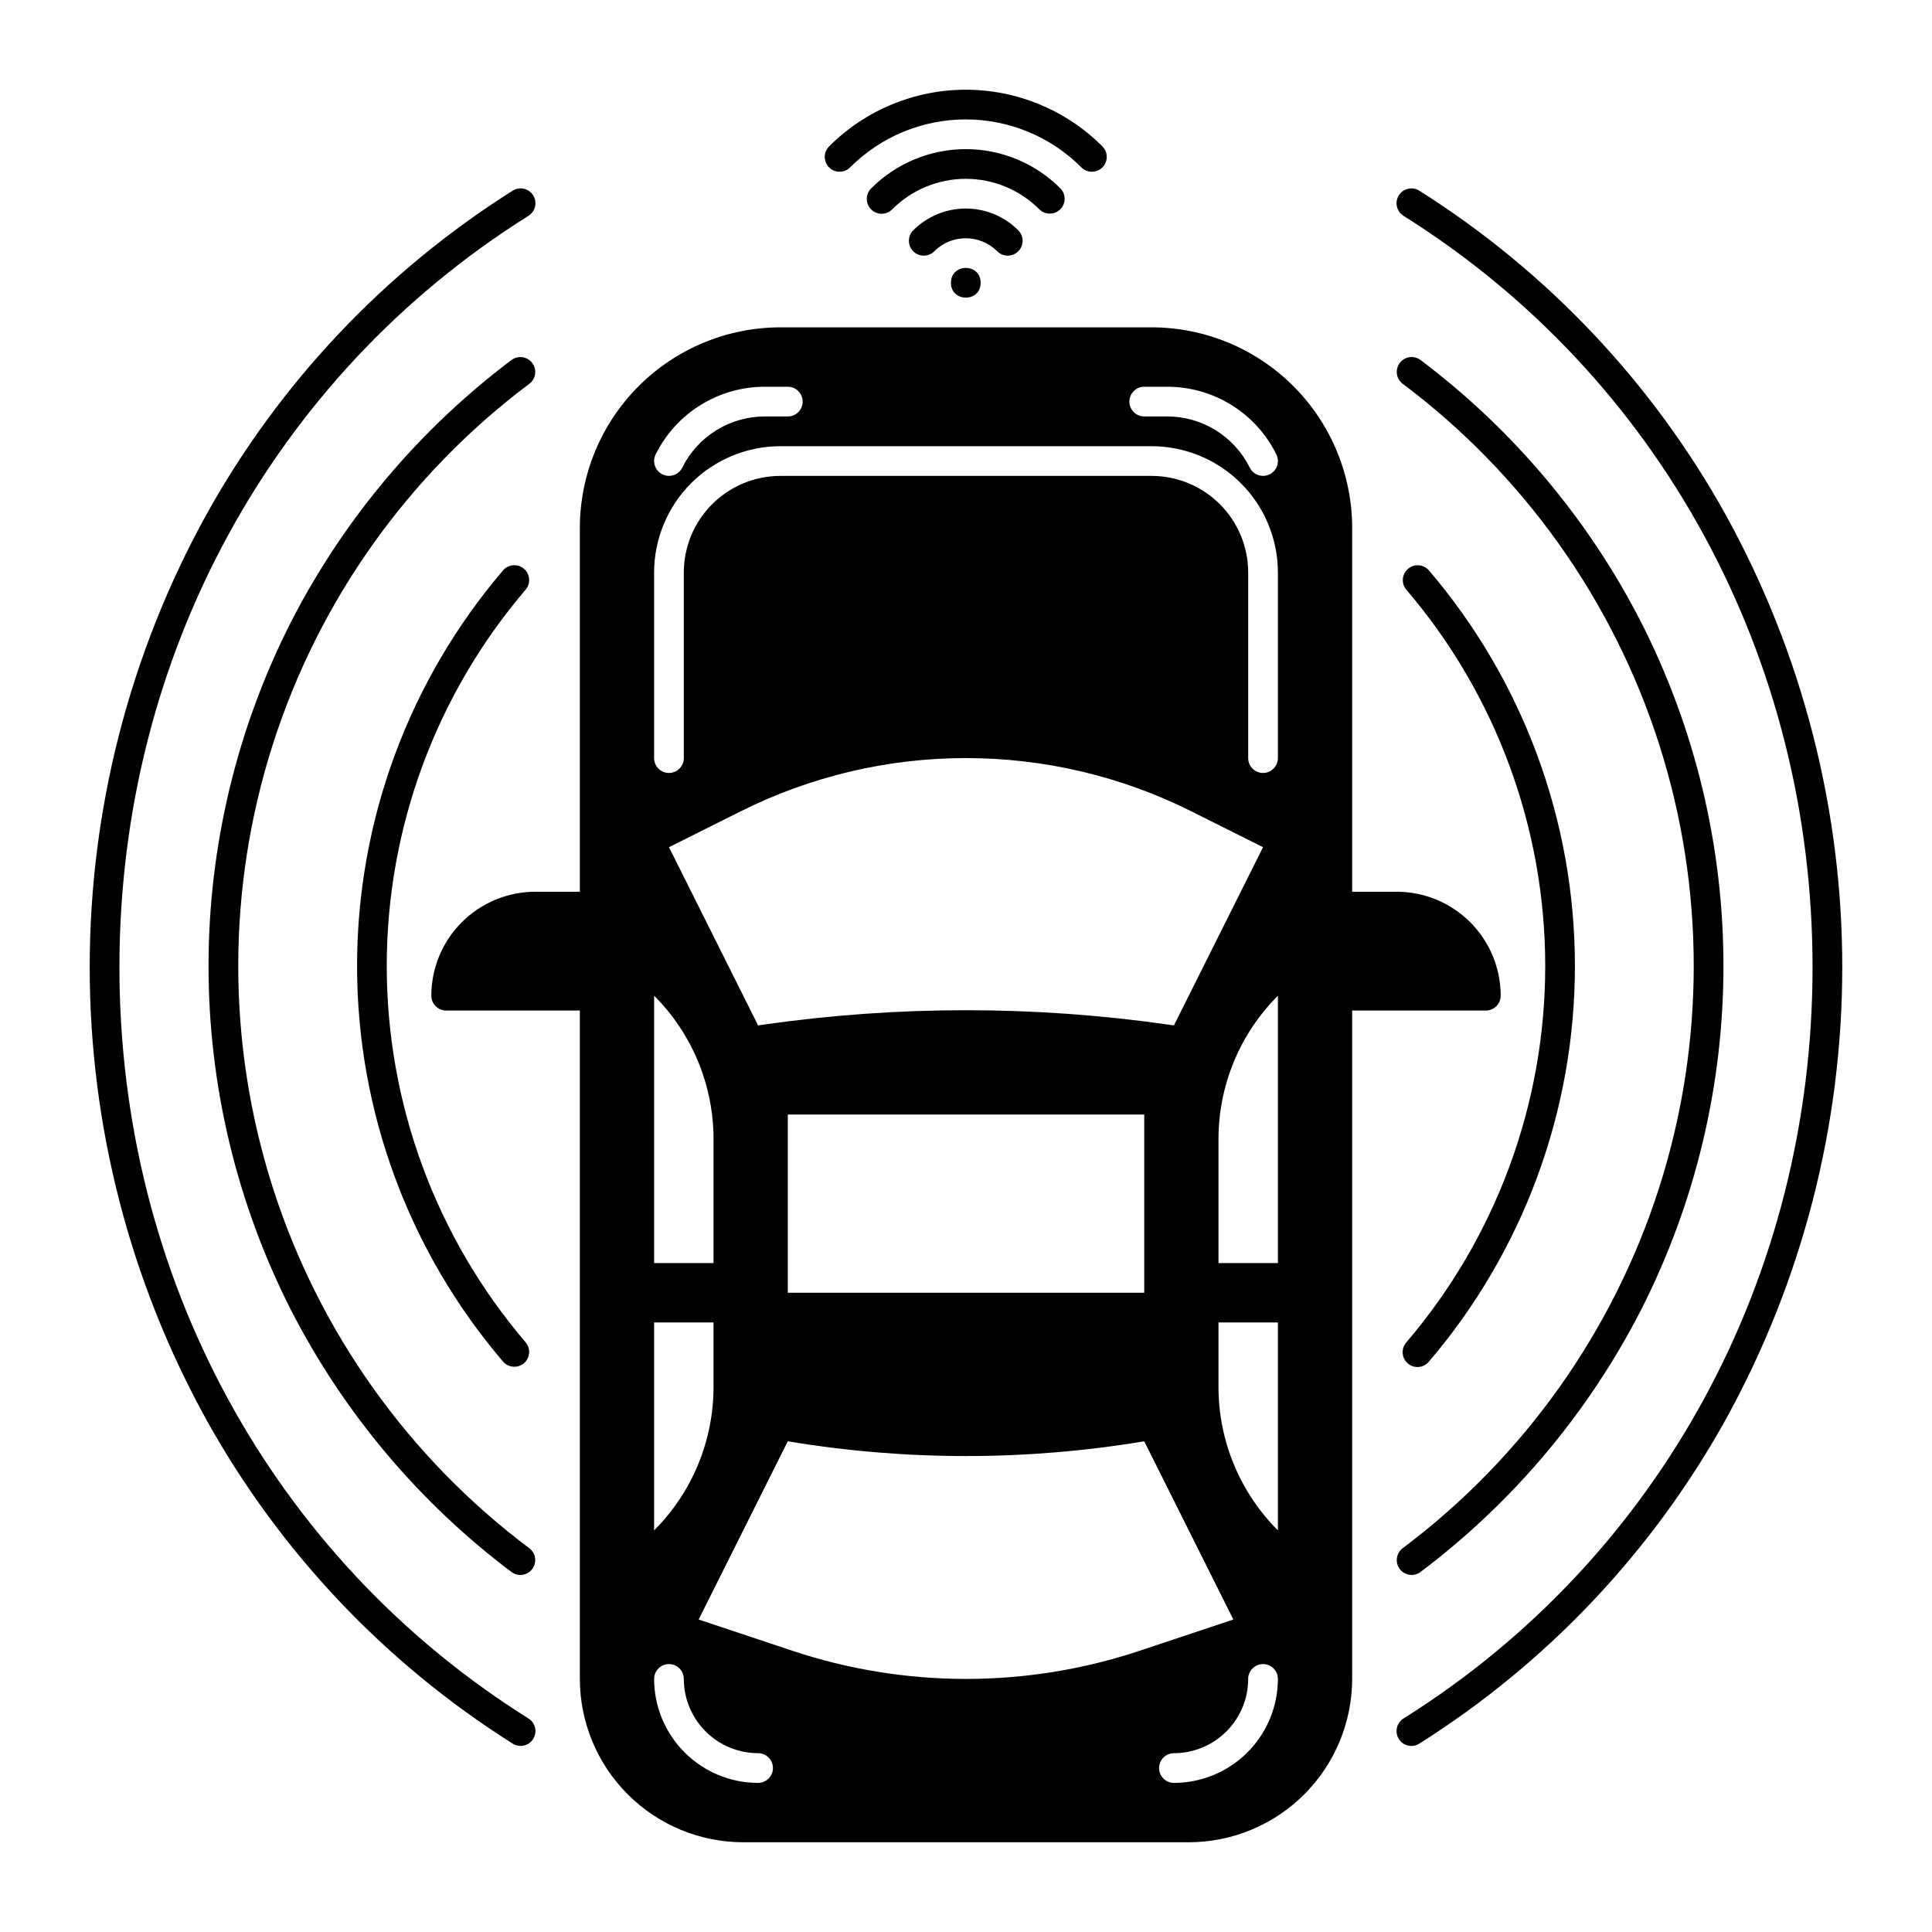 <?xml version="1.0" encoding="UTF-8"?>
<!-- Uploaded to: ICON Repo, www.iconrepo.com, Generator: ICON Repo Mixer Tools -->
<svg fill="#000000" width="800px" height="800px" version="1.1" viewBox="144 144 512 512" xmlns="http://www.w3.org/2000/svg">
 <g>
  <path d="m541.7 407.87c-0.008-7.305-2.914-14.309-8.078-19.473-5.168-5.168-12.168-8.07-19.473-8.078h-11.809v-96.434c-0.016-14.09-5.621-27.594-15.582-37.555-9.961-9.961-23.469-15.566-37.555-15.582h-98.402c-14.086 0.016-27.594 5.621-37.555 15.582-9.961 9.961-15.562 23.465-15.578 37.555v96.434h-11.809c-7.305 0.008-14.309 2.91-19.473 8.078-5.168 5.164-8.074 12.168-8.082 19.473 0 1.043 0.414 2.043 1.152 2.781 0.738 0.738 1.742 1.152 2.785 1.152h35.426v177.12c0.012 11.48 4.578 22.484 12.695 30.602 8.113 8.117 19.121 12.684 30.598 12.695h118.08c11.48-0.012 22.484-4.578 30.602-12.695 8.117-8.117 12.68-19.121 12.695-30.602v-177.12h35.426-0.004c1.047 0 2.047-0.414 2.785-1.152 0.738-0.738 1.152-1.738 1.152-2.781zm-94.465-161.38h6.012c6.027-0.02 11.938 1.648 17.062 4.816 5.125 3.168 9.258 7.707 11.934 13.105 0.973 1.945 0.184 4.309-1.758 5.281-1.945 0.973-4.309 0.184-5.281-1.762-2.027-4.086-5.156-7.523-9.039-9.922-3.879-2.398-8.355-3.66-12.918-3.644h-6.012c-2.172 0-3.938-1.762-3.938-3.938 0-2.172 1.766-3.938 3.938-3.938zm-129.47 17.922c2.676-5.398 6.812-9.938 11.938-13.105 5.125-3.168 11.035-4.836 17.059-4.816h6.012c2.176 0 3.938 1.766 3.938 3.938 0 2.176-1.762 3.938-3.938 3.938h-6.012c-4.562-0.016-9.039 1.246-12.918 3.644-3.879 2.398-7.012 5.836-9.035 9.922-0.973 1.945-3.34 2.734-5.281 1.762-1.945-0.973-2.734-3.336-1.762-5.281zm-0.414 143.46c10.078 10.078 15.742 23.754 15.742 38.008v32.84h-15.742zm29.066 7.656-1.516 0.215-23.617-47.23 19.066-9.535h0.004c18.52-9.262 38.941-14.082 59.652-14.082 20.707 0 41.129 4.82 59.652 14.082l19.066 9.535-23.617 47.23-1.516-0.215c-35.543-5.078-71.629-5.078-107.18 0zm100.82 23.832v47.23h-94.465v-47.23zm-129.89 55.102h15.742v17.098c0 14.254-5.664 27.93-15.742 38.008zm27.551 122.02v0.004c-7.305-0.008-14.309-2.914-19.473-8.082-5.164-5.164-8.07-12.168-8.078-19.473 0-2.172 1.762-3.934 3.934-3.934 2.176 0 3.938 1.762 3.938 3.934 0.004 5.219 2.082 10.223 5.769 13.91 3.691 3.691 8.691 5.766 13.91 5.769 2.172 0 3.938 1.766 3.938 3.938 0 2.176-1.766 3.938-3.938 3.938zm55.105-27.551c-15.645 0-31.184-2.519-46.02-7.465l-24.832-8.277 23.617-47.23v-0.004c31.273 5.215 63.191 5.215 94.465 0l23.617 47.23-24.828 8.277v0.004c-14.84 4.945-30.379 7.465-46.02 7.465zm55.105 27.551-0.004 0.004c-2.172 0-3.934-1.762-3.934-3.938 0-2.172 1.762-3.938 3.934-3.938 5.219-0.004 10.223-2.078 13.91-5.769 3.691-3.688 5.766-8.691 5.769-13.91 0-2.172 1.766-3.934 3.938-3.934s3.938 1.762 3.938 3.934c-0.012 7.305-2.914 14.309-8.082 19.473-5.164 5.168-12.168 8.074-19.473 8.082zm27.551-66.914v0.004c-10.082-10.078-15.746-23.754-15.746-38.008v-17.098h15.742zm0-70.848-15.746 0.004v-32.84c0-14.254 5.664-27.93 15.746-38.008zm0-133.82v0.004c0 2.172-1.766 3.938-3.938 3.938s-3.938-1.766-3.938-3.938v-49.199c-0.008-6.785-2.703-13.289-7.5-18.082-4.797-4.797-11.301-7.496-18.082-7.504h-98.402c-6.781 0.008-13.285 2.707-18.082 7.504-4.797 4.793-7.492 11.297-7.5 18.082v49.199c0 2.172-1.762 3.938-3.938 3.938-2.172 0-3.934-1.766-3.934-3.938v-49.199c0.008-8.871 3.535-17.375 9.809-23.648 6.273-6.269 14.777-9.801 23.645-9.809h98.402c8.871 0.008 17.375 3.539 23.645 9.809 6.273 6.273 9.801 14.777 9.812 23.648z"/>
  <path d="m403.88 218.94c0 5.25-7.871 5.25-7.871 0 0-5.246 7.871-5.246 7.871 0"/>
  <path d="m411.07 211.75c1.59 0 3.027-0.961 3.637-2.43 0.609-1.473 0.27-3.164-0.855-4.289-3.691-3.691-8.695-5.766-13.914-5.766s-10.227 2.074-13.918 5.766c-1.535 1.535-1.535 4.027 0 5.566 1.539 1.535 4.031 1.535 5.566 0 4.613-4.613 12.09-4.613 16.699 0 0.738 0.738 1.738 1.152 2.785 1.152z"/>
  <path d="m424.99 199.46c1.535-1.535 1.535-4.027 0-5.562-6.644-6.644-15.652-10.375-25.047-10.375-9.395 0-18.406 3.731-25.051 10.375-0.75 0.734-1.176 1.738-1.184 2.789-0.004 1.055 0.41 2.062 1.152 2.809 0.746 0.742 1.754 1.156 2.809 1.152 1.051-0.008 2.055-0.434 2.789-1.188 5.168-5.164 12.176-8.07 19.484-8.07 7.309 0 14.316 2.906 19.484 8.07 1.535 1.535 4.027 1.535 5.562 0z"/>
  <path d="m369.32 188.33c8.121-8.121 19.133-12.684 30.617-12.684 11.48 0 22.496 4.562 30.613 12.684 0.734 0.75 1.742 1.176 2.793 1.184 1.051 0.004 2.062-0.41 2.805-1.152 0.746-0.746 1.16-1.754 1.152-2.809-0.004-1.051-0.43-2.055-1.184-2.789-9.594-9.598-22.609-14.988-36.18-14.988-13.57 0-26.586 5.391-36.184 14.988-0.75 0.734-1.176 1.738-1.184 2.789-0.004 1.055 0.41 2.062 1.152 2.809 0.746 0.742 1.754 1.156 2.805 1.152 1.055-0.008 2.059-0.434 2.793-1.184z"/>
  <path d="m519.64 506.27c1.152 0 2.246-0.5 2.992-1.375 25-29.234 38.738-66.434 38.738-104.89 0-38.465-13.738-75.664-38.738-104.89-1.426-1.598-3.867-1.762-5.492-0.367-1.629 1.391-1.844 3.824-0.488 5.481 23.781 27.809 36.848 63.191 36.848 99.781 0 36.586-13.066 71.973-36.848 99.777-0.996 1.168-1.227 2.809-0.586 4.203 0.645 1.395 2.039 2.289 3.574 2.289z"/>
  <path d="m277.36 295.11c-25 29.23-38.734 66.43-38.734 104.89 0 38.461 13.734 75.66 38.734 104.89 1.426 1.594 3.867 1.758 5.496 0.367 1.625-1.395 1.84-3.828 0.484-5.484-23.781-27.805-36.848-63.191-36.848-99.777 0-36.59 13.066-71.973 36.848-99.781 1.355-1.656 1.141-4.09-0.484-5.481-1.629-1.395-4.07-1.23-5.496 0.367z"/>
  <path d="m514.95 559.8c1.305 1.738 3.769 2.09 5.508 0.785 24.469-18.418 44.438-42.148 58.414-69.398 14.371-28.25 21.859-59.492 21.859-91.188 0-31.691-7.488-62.938-21.859-91.188-13.973-27.254-33.945-50.98-58.414-69.402-1.738-1.309-4.207-0.957-5.512 0.785-1.305 1.738-0.957 4.207 0.785 5.512 32.043 24.043 55.805 57.465 67.988 95.625 12.184 38.164 12.184 79.172 0 117.33-12.184 38.164-35.945 71.586-67.988 95.625-1.738 1.309-2.09 3.773-0.781 5.512z"/>
  <path d="m285.05 240.2c-1.305-1.738-3.773-2.09-5.512-0.785-24.469 18.422-44.438 42.148-58.414 69.402-14.367 28.246-21.859 59.492-21.859 91.188 0 31.691 7.492 62.938 21.859 91.188 13.977 27.25 33.945 50.98 58.414 69.398 1.738 1.309 4.207 0.957 5.512-0.781 1.305-1.742 0.957-4.207-0.785-5.516-32.043-24.043-55.805-57.465-67.988-95.625-12.184-38.16-12.184-79.168 0-117.33 12.184-38.16 35.945-71.582 67.988-95.625 1.738-1.305 2.09-3.773 0.785-5.512z"/>
  <path d="m601.39 280.54c-19.418-35.035-47.352-64.605-81.227-85.984-0.883-0.57-1.957-0.762-2.984-0.531-1.027 0.227-1.922 0.859-2.481 1.75s-0.738 1.969-0.496 2.992c0.242 1.023 0.883 1.91 1.781 2.457 67.852 42.562 108.36 116.98 108.36 199.09 0 82.102-40.512 156.52-108.36 199.08-0.898 0.547-1.539 1.434-1.781 2.457-0.242 1.023-0.062 2.102 0.496 2.996 0.559 0.891 1.453 1.52 2.481 1.75 1.027 0.227 2.102 0.035 2.984-0.535 33.875-21.375 61.809-50.949 81.227-85.98 20.223-36.68 30.828-77.883 30.828-119.77 0-41.887-10.605-83.09-30.828-119.77z"/>
  <path d="m284.01 599.39c-67.852-42.559-108.36-116.98-108.36-199.08 0-82.098 40.512-156.52 108.36-199.09 0.898-0.547 1.543-1.434 1.781-2.457 0.242-1.023 0.062-2.102-0.496-2.992-0.559-0.891-1.449-1.523-2.477-1.75-1.027-0.23-2.106-0.039-2.988 0.531-33.875 21.379-61.809 50.949-81.227 85.984-20.223 36.68-30.828 77.883-30.828 119.77 0 41.887 10.605 83.09 30.828 119.77 19.418 35.031 47.352 64.605 81.227 85.98 0.883 0.57 1.961 0.762 2.988 0.535 1.027-0.23 1.918-0.859 2.477-1.75 0.559-0.895 0.738-1.973 0.496-2.996-0.238-1.023-0.883-1.91-1.781-2.457z"/>
 </g>
</svg>